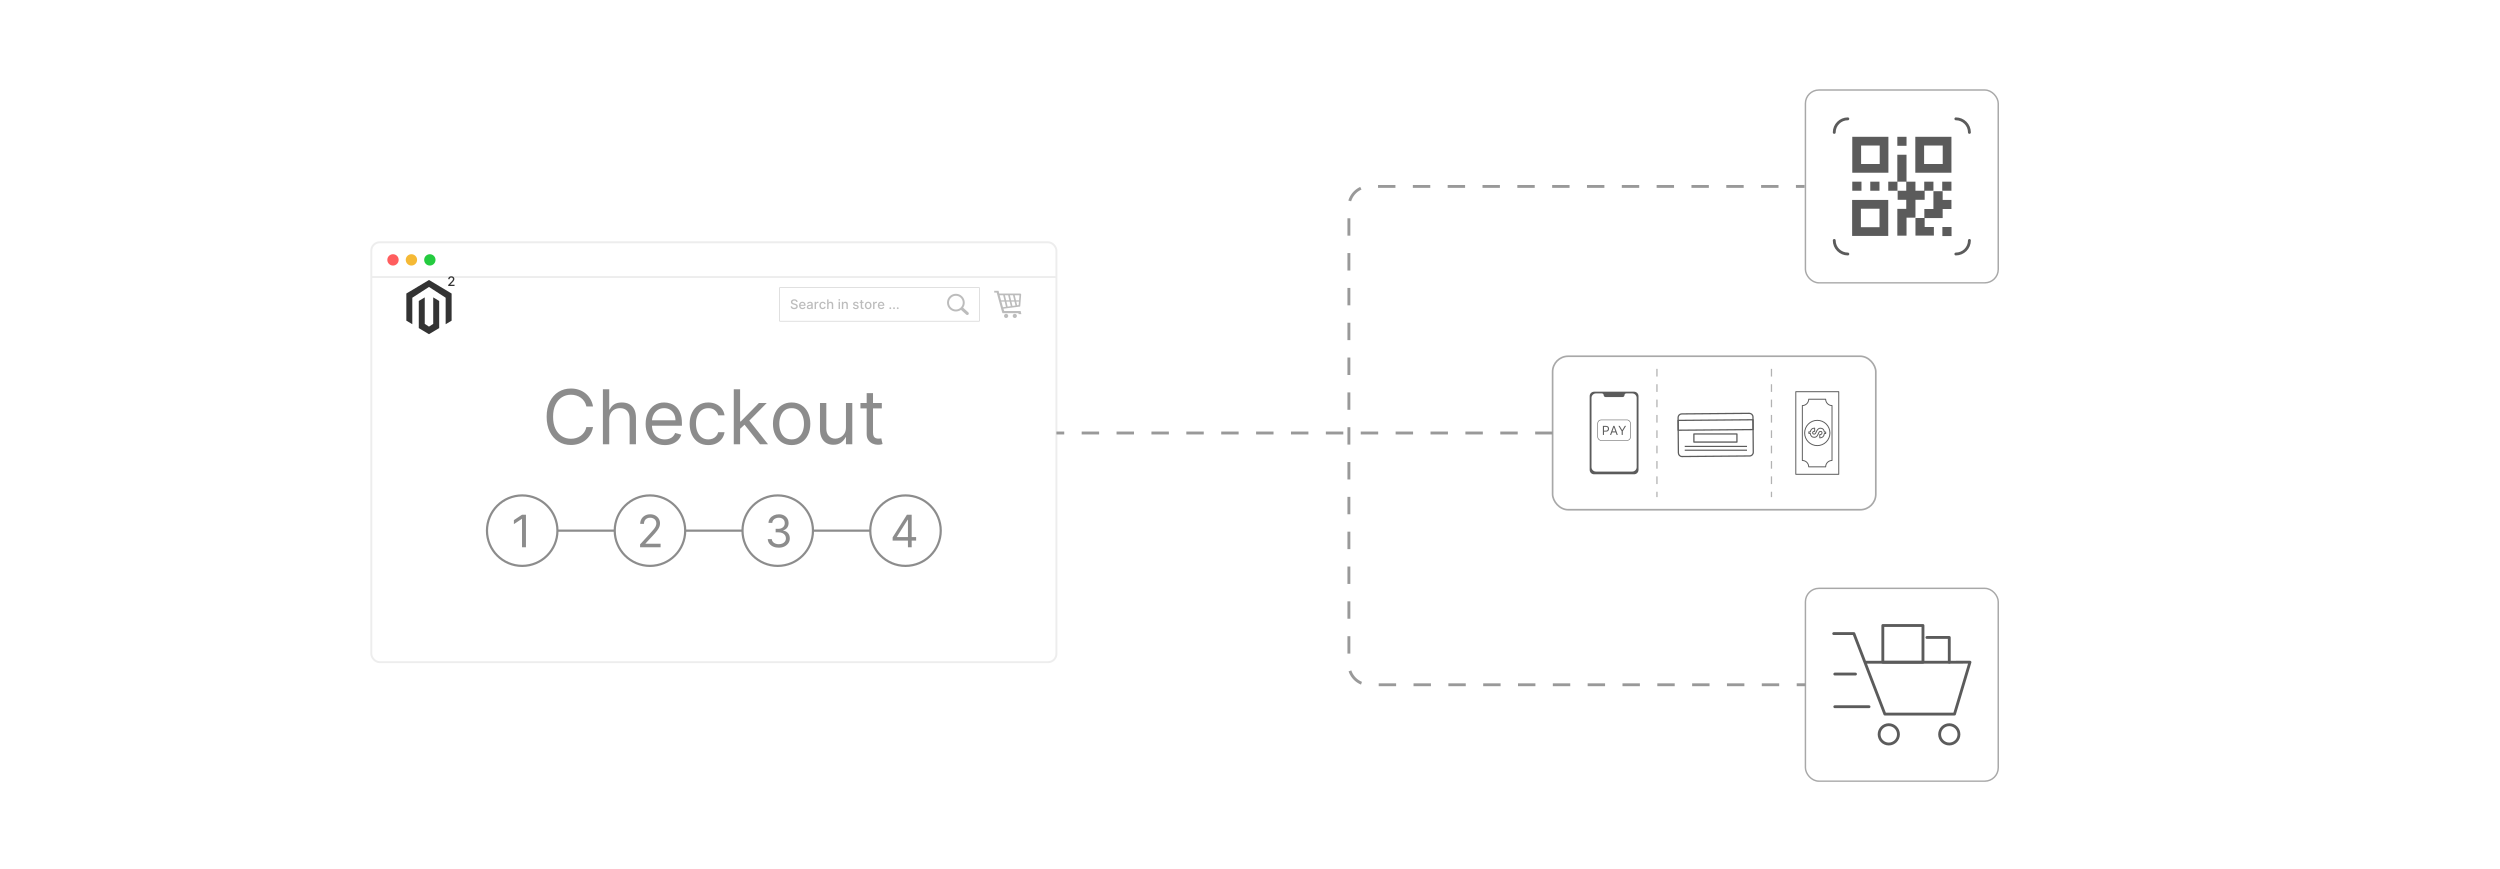 <?xml version="1.0" encoding="UTF-8"?><svg id="_04-Simplified-Checkout-Process" xmlns="http://www.w3.org/2000/svg" xmlns:xlink="http://www.w3.org/1999/xlink" viewBox="0 0 860 298.867"><defs><filter id="drop-shadow-1" filterUnits="userSpaceOnUse"><feOffset dx="0" dy="6.132"/><feGaussianBlur result="blur" stdDeviation="4.769"/><feFlood flood-color="#000" flood-opacity=".05"/><feComposite in2="blur" operator="in"/><feComposite in="SourceGraphic"/></filter></defs><g filter="url(#drop-shadow-1)"><rect x="127.727" y="77.213" width="235.677" height="144.441" rx="2.887" ry="2.887" fill="#fff" stroke="#ededed" stroke-miterlimit="10" stroke-width=".681"/><line x1="127.727" y1="89.165" x2="363.404" y2="89.165" fill="none" stroke="#ededed" stroke-miterlimit="10" stroke-width=".681"/><circle cx="135.19" cy="83.269" r="1.954" fill="#ff5d5e" stroke-width="0"/><circle cx="141.528" cy="83.269" r="1.954" fill="#f5b935" stroke-width="0"/><circle cx="147.867" cy="83.269" r="1.954" fill="#24cb3f" stroke-width="0"/></g><g id="LOGO"><polygon points="155.358 100.973 155.358 110.303 153.304 111.533 153.304 102.418 147.569 98.705 141.834 102.418 141.834 111.533 139.78 110.303 139.78 100.973 147.569 96.308 155.358 100.973" fill="#333" stroke-width="0"/><polygon points="151.078 103.531 151.078 112.86 149.658 113.711 147.569 114.962 145.479 113.711 144.06 112.86 144.06 103.531 146.114 102.3 146.114 111.415 147.569 112.357 149.024 111.415 149.024 102.3 151.078 103.531" fill="#333" stroke-width="0"/></g><path d="M154.18,98.382v-.361l1.116-1.156c.119-.125.218-.236.295-.331.078-.095.137-.186.175-.271.039-.086.059-.177.059-.274,0-.109-.026-.204-.078-.284-.051-.08-.121-.142-.211-.185-.089-.043-.189-.065-.301-.065-.118,0-.222.024-.31.073s-.155.116-.202.204c-.048.088-.071.191-.071.31h-.475c0-.201.046-.376.138-.527.093-.15.22-.267.381-.35.16-.083.344-.125.549-.125.207,0,.39.041.548.124.158.082.282.193.371.335.09.141.134.3.134.477,0,.123-.022.242-.068.359s-.125.247-.237.391c-.112.143-.27.317-.471.521l-.655.686v.024h1.485v.427h-2.171Z" fill="#333" stroke-width="0"/><rect x="268.184" y="98.958" width="68.731" height="11.513" fill="#fff" stroke="#bcbcbc" stroke-miterlimit="10" stroke-width=".159"/><path d="M273.91,103.868c-.018-.152-.088-.271-.213-.354-.124-.084-.281-.126-.47-.126-.135,0-.252.021-.351.063-.099.042-.175.101-.229.174-.054.074-.081.157-.081.25,0,.079.019.146.056.203.037.057.086.104.146.142s.126.07.195.095c.069.025.137.046.201.062l.321.084c.105.025.213.061.324.104.11.044.212.102.307.174.095.072.171.161.229.267.059.106.088.233.088.381,0,.187-.048.353-.145.497-.096.145-.234.259-.416.343-.183.083-.401.125-.659.125-.247,0-.46-.039-.641-.117-.18-.079-.321-.19-.423-.334s-.158-.315-.169-.514h.499c.01.119.049.218.116.297.068.079.156.137.263.175s.224.057.352.057c.141,0,.266-.022.375-.067.11-.044.197-.106.26-.187.063-.08.096-.173.096-.281,0-.097-.028-.177-.083-.239-.056-.062-.13-.114-.224-.155-.094-.041-.2-.077-.318-.108l-.389-.106c-.264-.072-.473-.177-.627-.317-.153-.139-.23-.324-.23-.553,0-.19.052-.355.154-.497s.242-.252.418-.331c.176-.079.374-.119.596-.119.223,0,.42.04.591.118s.306.186.404.323.15.293.155.47h-.479Z" fill="#bcbcbc" stroke-width="0"/><path d="M276.054,106.347c-.244,0-.453-.052-.629-.157-.175-.104-.311-.252-.405-.442s-.143-.414-.143-.67c0-.253.048-.476.143-.669.095-.193.229-.344.399-.452.171-.108.371-.162.601-.162.14,0,.274.023.405.069.131.046.248.119.353.217.104.099.186.227.246.384.06.157.09.348.09.572v.17h-1.964v-.36h1.493c0-.126-.026-.239-.078-.337-.051-.098-.123-.176-.216-.232s-.201-.085-.326-.085c-.135,0-.253.033-.353.099-.101.066-.178.152-.231.257-.055.106-.082.22-.082.344v.281c0,.165.029.306.088.421s.141.204.245.265c.105.061.229.091.369.091.091,0,.174-.013.249-.039s.14-.066.194-.118c.055-.053.097-.118.126-.195l.455.082c-.036.134-.102.251-.195.352-.094.1-.212.178-.353.233-.141.056-.302.083-.481.083Z" fill="#bcbcbc" stroke-width="0"/><path d="M278.368,106.352c-.156,0-.298-.029-.424-.088-.127-.058-.227-.143-.301-.255-.073-.111-.11-.248-.11-.41,0-.139.027-.254.081-.344.054-.09.126-.161.217-.214.092-.053.193-.092.306-.119.113-.027.228-.047.345-.061.147-.017.268-.031.36-.042.092-.011.159-.03.201-.056.041-.026.062-.067.062-.125v-.011c0-.141-.039-.25-.118-.327s-.196-.116-.352-.116c-.162,0-.289.036-.382.107s-.157.15-.192.237l-.452-.103c.054-.15.132-.271.235-.364s.223-.16.358-.203c.135-.042.277-.063.426-.063.099,0,.204.011.314.034.111.023.216.065.312.126s.177.148.239.261c.062.113.093.26.093.44v1.641h-.47v-.338h-.02c-.031.062-.077.124-.14.184s-.143.11-.239.149c-.098.04-.215.06-.352.06ZM278.473,105.965c.133,0,.246-.026.342-.079.095-.053.167-.122.217-.207.05-.085.075-.177.075-.274v-.319c-.018.018-.051.033-.1.048-.049.014-.104.027-.166.037-.062.01-.123.02-.182.027-.06.008-.108.015-.148.021-.093.012-.179.031-.255.06-.077.028-.138.067-.184.12s-.068.121-.068.207c0,.119.044.209.132.27s.2.091.337.091Z" fill="#bcbcbc" stroke-width="0"/><path d="M280.228,106.297v-2.471h.465v.392h.026c.045-.133.124-.238.238-.314s.244-.115.389-.115c.03,0,.065.001.107.003.041.002.073.005.097.008v.46c-.02-.005-.054-.011-.103-.019-.05-.007-.099-.01-.148-.01-.113,0-.215.024-.303.071-.089.048-.159.114-.21.198-.052.084-.077.18-.077.287v1.509h-.481Z" fill="#bcbcbc" stroke-width="0"/><path d="M283.009,106.347c-.239,0-.445-.054-.617-.163s-.304-.259-.396-.451c-.092-.192-.139-.412-.139-.66,0-.251.048-.473.142-.665.095-.193.228-.343.399-.452.172-.108.374-.162.606-.162.188,0,.354.034.502.104.146.069.266.166.356.291s.145.27.161.436h-.468c-.025-.116-.085-.216-.176-.299-.092-.083-.215-.125-.368-.125-.134,0-.251.035-.352.105-.1.07-.178.17-.233.299-.057.129-.084.282-.084.458,0,.18.027.335.082.466s.132.232.232.304.219.108.354.108c.092,0,.174-.017.249-.051.074-.034.137-.083.188-.146.052-.063.087-.14.107-.229h.468c-.017.16-.069.302-.155.428-.087.125-.203.224-.349.296-.146.072-.315.108-.511.108Z" fill="#bcbcbc" stroke-width="0"/><path d="M285.022,104.83v1.467h-.481v-3.294h.475v1.226h.03c.059-.133.146-.238.266-.317.119-.078.274-.117.467-.117.169,0,.317.035.444.104s.226.173.296.311c.07.138.105.31.105.516v1.572h-.48v-1.514c0-.181-.047-.322-.141-.422-.093-.1-.223-.15-.389-.15-.114,0-.216.024-.305.072-.09.048-.16.119-.211.211s-.076.205-.076.335Z" fill="#bcbcbc" stroke-width="0"/><path d="M288.711,103.445c-.084,0-.155-.028-.215-.084-.06-.057-.089-.124-.089-.202,0-.079.029-.147.089-.203.06-.057.131-.084.215-.084s.155.028.215.084c.06.056.089.124.089.202,0,.08-.029.147-.089.204-.06.056-.131.084-.215.084ZM288.467,106.297v-2.471h.481v2.471h-.481Z" fill="#bcbcbc" stroke-width="0"/><path d="M290.077,104.83v1.467h-.481v-2.471h.462v.402h.03c.057-.131.146-.236.268-.315.122-.079.275-.119.461-.119.169,0,.316.035.442.105.127.07.225.175.295.313.069.139.104.31.104.513v1.572h-.481v-1.514c0-.179-.046-.319-.14-.421-.093-.101-.222-.152-.385-.152-.111,0-.21.024-.297.072-.086.048-.154.119-.204.211s-.074.205-.074.335Z" fill="#bcbcbc" stroke-width="0"/><path d="M295.352,104.429l-.436.077c-.019-.056-.047-.109-.086-.159-.04-.05-.093-.092-.159-.124s-.149-.048-.249-.048c-.136,0-.25.031-.341.091-.092.061-.137.139-.137.234,0,.083.03.149.092.2.061.05.159.091.296.124l.393.09c.227.052.396.133.508.243s.168.251.168.426c0,.148-.043.28-.128.395-.086.115-.204.206-.355.271-.152.065-.328.098-.527.098-.276,0-.502-.059-.677-.178s-.282-.287-.322-.506l.465-.071c.029.121.089.212.179.274.09.062.207.092.353.092.157,0,.283-.033.378-.099.094-.066.142-.147.142-.242,0-.077-.029-.142-.086-.195-.058-.053-.146-.092-.264-.119l-.418-.092c-.23-.052-.4-.136-.511-.25s-.165-.26-.165-.436c0-.146.041-.273.122-.383.082-.109.194-.195.338-.257s.309-.092.494-.092c.268,0,.478.058.631.173s.255.27.304.462Z" fill="#bcbcbc" stroke-width="0"/><path d="M297.082,103.826v.386h-1.35v-.386h1.35ZM296.094,103.234h.48v2.337c0,.093.015.164.042.21.028.047.064.078.108.095.045.017.094.025.146.025.039,0,.073-.003.102-.008.029-.005.052-.01.067-.013l.087.397c-.027.011-.067.022-.119.033-.051.011-.115.018-.192.019-.127.002-.245-.021-.354-.067-.109-.047-.197-.12-.265-.219-.068-.099-.102-.222-.102-.372v-2.437Z" fill="#bcbcbc" stroke-width="0"/><path d="M298.654,106.347c-.231,0-.434-.053-.606-.159s-.307-.255-.402-.446-.144-.414-.144-.669c0-.256.048-.48.144-.672s.229-.341.402-.447c.173-.106.375-.159.606-.159s.434.053.606.159c.173.106.307.255.402.447.095.192.143.416.143.672,0,.255-.048.478-.143.669-.096.191-.229.34-.402.446s-.375.159-.606.159ZM298.656,105.943c.149,0,.274-.04.373-.119.099-.079.172-.185.22-.317.047-.132.071-.277.071-.436,0-.158-.024-.303-.071-.436-.048-.132-.121-.239-.22-.319-.099-.08-.224-.121-.373-.121-.151,0-.277.041-.376.121-.1.081-.173.187-.221.319-.048.133-.071.278-.071.436,0,.159.023.304.071.436.048.132.121.238.221.317.099.08.225.119.376.119Z" fill="#bcbcbc" stroke-width="0"/><path d="M300.341,106.297v-2.471h.465v.392h.026c.045-.133.124-.238.238-.314s.244-.115.389-.115c.03,0,.065.001.107.003.041.002.073.005.097.008v.46c-.02-.005-.054-.011-.103-.019-.05-.007-.099-.01-.148-.01-.113,0-.215.024-.303.071-.089.048-.159.114-.21.198-.052.084-.077.18-.077.287v1.509h-.481Z" fill="#bcbcbc" stroke-width="0"/><path d="M303.147,106.347c-.244,0-.453-.052-.629-.157-.175-.104-.311-.252-.405-.442s-.143-.414-.143-.67c0-.253.048-.476.143-.669.095-.193.229-.344.399-.452.171-.108.371-.162.601-.162.14,0,.274.023.405.069.131.046.248.119.353.217.104.099.186.227.246.384.06.157.09.348.09.572v.17h-1.964v-.36h1.493c0-.126-.026-.239-.078-.337-.051-.098-.123-.176-.216-.232s-.201-.085-.326-.085c-.135,0-.253.033-.353.099-.101.066-.178.152-.231.257-.055.106-.082.22-.082.344v.281c0,.165.029.306.088.421s.141.204.245.265c.105.061.229.091.369.091.091,0,.174-.013.249-.039s.14-.066.194-.118c.055-.053.097-.118.126-.195l.455.082c-.036.134-.102.251-.195.352-.094.1-.212.178-.353.233-.141.056-.302.083-.481.083Z" fill="#bcbcbc" stroke-width="0"/><path d="M306.259,106.328c-.088,0-.164-.032-.228-.094-.062-.063-.095-.139-.095-.228,0-.088.032-.164.095-.226.063-.063.14-.094.228-.094s.163.031.227.094c.063.062.095.138.095.226,0,.059-.015.113-.044.162s-.068.087-.117.117c-.048.029-.102.043-.16.043Z" fill="#bcbcbc" stroke-width="0"/><path d="M307.542,106.328c-.088,0-.164-.032-.228-.094-.062-.063-.095-.139-.095-.228,0-.088.032-.164.095-.226.063-.063.14-.094.228-.094s.163.031.227.094c.063.062.095.138.095.226,0,.059-.015.113-.044.162s-.068.087-.117.117c-.048.029-.102.043-.16.043Z" fill="#bcbcbc" stroke-width="0"/><path d="M308.824,106.328c-.088,0-.164-.032-.228-.094-.062-.063-.095-.139-.095-.228,0-.088.032-.164.095-.226.063-.063.14-.094.228-.094s.163.031.227.094c.063.062.095.138.095.226,0,.059-.015.113-.044.162s-.068.087-.117.117c-.048.029-.102.043-.16.043Z" fill="#bcbcbc" stroke-width="0"/><path d="M328.824,101.061h.001v0c.841 0,1.603.342,2.155.893.55.551.891,1.312.892,2.153h0v.004h-0c-0.0.339-.056.665-.158.969-.017.051-.035.1-.053.147v0c-.088.223-.202.434-.338.629l1.773,1.594.001.001.01.009.001.001c.1.095.155.223.162.352.007.128-.033.259-.121.364l-.001.001-.011.012-.002.002-.009.01-.001.001c-.095.1-.223.155-.352.161-.128.007-.259-.033-.364-.121l-.001-.001-.012-.011-.002-.001-1.814-1.63c-.054.038-.108.074-.164.108-.075.046-.153.089-.233.129-.409.204-.87.318-1.358.318v0h-.001v-0c-.841-0-1.604-.342-2.155-.893-.551-.551-.891-1.312-.892-2.153h-0v-.003h0c0-.841.342-1.604.893-2.155.551-.55,1.312-.891,2.153-.892v-0h.002ZM328.825,101.745v0h-.003v-0c-.652 0-1.242.265-1.67.693-.428.427-.693,1.019-.693,1.671h0v.003h-0c0.0.652.265,1.242.693,1.67.427.428,1.019.693,1.671.693v-0h.003v0c.652-0,1.242-.265,1.67-.693.428-.427.693-1.018.693-1.671h-0v-.003h0c-0-.652-.265-1.242-.693-1.67-.427-.428-1.018-.693-1.671-.693h0Z" fill="#bcbcbc" stroke-width="0"/><path d="M343.736,100.987h7.119c.465,0,.44.188.4.669l-.265,3.375c-.045.538-.007.407-.577.489l-5.236.666.277.804h5.64c.076.285.18.75.256,1.068h-.937l-.09-.325h-4.507c-1.034-.018-.93.262-1.178-.631l-1.776-6.458h-.853v-.619h1.496c.069.26.166.698.23.961h0ZM346.106,107.956c.399,0,.723.324.723.723,0,.4-.324.723-.723.723s-.723-.324-.723-.723c0-.399.324-.723.723-.723h0ZM349.09,107.956c.399,0,.723.324.723.723,0,.4-.324.723-.723.723-.4,0-.723-.324-.723-.723-0-.399.324-.723.723-.723h0ZM344.359,103.312h1.152l-.418-1.748c-.412,0-.818-.001-1.216-.001l.14.523.005-.001.337,1.226h0ZM345.696,101.565l.418,1.747h1.109l-.42-1.746-1.108-.002h0ZM347.407,101.567l.42,1.745h1.061l-.418-1.744-1.063-.002h0ZM349.074,101.57l.418,1.744h1.062l.118-1.401c.033-.391.101-.341-.277-.341-.432-.001-.874-.002-1.321-.002h0ZM350.517,103.757h-.919l.303,1.264.075-.01c.463-.066.433.04.469-.398l.072-.856h0ZM349.317,105.1l-.322-1.344h-1.061l.356,1.483,1.026-.14h0ZM347.706,105.319l-.376-1.564h-1.11l.41,1.71,1.077-.147h0ZM346.046,105.546l-.428-1.789h-1.136l.531,1.931,1.033-.141h0Z" fill="#bcbcbc" fill-rule="evenodd" stroke-width="0"/><path d="M204,139.816h-2.29c-.136-.659-.371-1.237-.706-1.736-.336-.499-.742-.918-1.219-1.26-.478-.342-1.005-.599-1.584-.771-.578-.172-1.182-.258-1.81-.258-1.145,0-2.181.289-3.106.868-.927.579-1.662,1.431-2.207,2.558s-.817,2.508-.817,4.146c0,1.638.272,3.019.817,4.146s1.28,1.979,2.207,2.558c.926.579,1.962.868,3.106.868.628,0,1.231-.086,1.81-.259.579-.172,1.106-.429,1.584-.771.477-.341.883-.763,1.219-1.265.335-.502.57-1.079.706-1.731h2.29c-.173.966-.486,1.832-.942,2.595-.455.763-1.021,1.411-1.698,1.943-.678.533-1.436.937-2.276,1.214-.84.277-1.737.415-2.691.415-1.612,0-3.047-.394-4.303-1.182-1.255-.788-2.243-1.908-2.963-3.361-.721-1.453-1.081-3.176-1.081-5.17s.36-3.718,1.081-5.17c.72-1.453,1.708-2.573,2.963-3.361,1.256-.788,2.69-1.182,4.303-1.182.954,0,1.852.138,2.691.416.841.277,1.599.682,2.276,1.214.677.533,1.243,1.179,1.698,1.939.456.76.77,1.626.942,2.599Z" fill="#8c8c8c" stroke-width="0"/><path d="M209.576,144.285v8.531h-2.179v-18.909h2.179v6.943h.186c.332-.732.832-1.316,1.5-1.75.668-.434,1.559-.651,2.673-.651.966,0,1.812.193,2.539.577.727.385,1.291.973,1.694,1.764s.604,1.796.604,3.015v9.011h-2.179v-8.864c0-1.126-.291-1.999-.873-2.617-.581-.619-1.386-.928-2.414-.928-.714,0-1.353.151-1.916.453-.562.302-1.006.742-1.329,1.32s-.485,1.28-.485,2.105Z" fill="#8c8c8c" stroke-width="0"/><path d="M228.707,153.111c-1.366,0-2.544-.303-3.531-.909-.988-.606-1.749-1.456-2.281-2.548-.532-1.093-.799-2.365-.799-3.818s.267-2.734.799-3.846c.532-1.111,1.277-1.979,2.234-2.604.957-.625,2.076-.938,3.356-.938.738,0,1.468.124,2.188.37.72.246,1.375.645,1.967,1.196.591.551,1.062,1.278,1.412,2.184.351.905.526,2.019.526,3.342v.923h-10.932v-1.884h8.716c0-.8-.158-1.514-.476-2.142s-.767-1.123-1.348-1.486c-.582-.363-1.267-.545-2.055-.545-.868,0-1.617.214-2.248.642-.631.428-1.116.983-1.454,1.667-.339.684-.508,1.416-.508,2.198v1.255c0,1.071.186,1.978.559,2.719.372.742.891,1.305,1.556,1.69s1.437.577,2.317.577c.572,0,1.091-.082,1.556-.245s.866-.409,1.205-.738c.338-.33.6-.74.784-1.233l2.105.591c-.222.714-.594,1.34-1.117,1.879-.523.539-1.17.958-1.938,1.256-.77.298-1.635.448-2.595.448Z" fill="#8c8c8c" stroke-width="0"/><path d="M243.664,153.111c-1.33,0-2.475-.314-3.435-.942-.961-.627-1.699-1.492-2.216-2.594-.518-1.102-.776-2.36-.776-3.776,0-1.44.267-2.713.799-3.818.532-1.104,1.277-1.97,2.234-2.594.957-.625,2.076-.938,3.356-.938.997,0,1.896.185,2.696.554.8.369,1.455.886,1.967,1.551.511.665.827,1.44.95,2.327h-2.179c-.166-.646-.534-1.22-1.104-1.722-.569-.501-1.334-.752-2.294-.752-.85,0-1.593.22-2.229.66-.638.44-1.133,1.059-1.487,1.856-.354.797-.53,1.731-.53,2.802,0,1.096.174,2.05.521,2.862s.84,1.443,1.478,1.893c.637.449,1.386.674,2.248.674.566,0,1.08-.098,1.542-.295.461-.197.853-.48,1.172-.849.32-.37.548-.812.684-1.33h2.179c-.123.837-.426,1.589-.909,2.257s-1.12,1.197-1.911,1.588c-.791.391-1.71.586-2.756.586Z" fill="#8c8c8c" stroke-width="0"/><path d="M252.416,152.816v-18.909h2.179v18.909h-2.179ZM254.447,147.646l-.037-2.696h.443l6.205-6.315h2.695l-6.61,6.685h-.185l-2.512,2.327ZM261.427,152.816l-5.54-7.017,1.551-1.514,6.759,8.531h-2.77Z" fill="#8c8c8c" stroke-width="0"/><path d="M272.322,153.111c-1.28,0-2.402-.305-3.365-.914-.964-.609-1.715-1.462-2.253-2.558-.539-1.095-.809-2.376-.809-3.841,0-1.477.27-2.767.809-3.869.538-1.102,1.289-1.958,2.253-2.567.963-.609,2.085-.914,3.365-.914s2.401.305,3.365.914c.963.609,1.714,1.465,2.253,2.567.538,1.102.808,2.392.808,3.869,0,1.465-.27,2.746-.808,3.841-.539,1.096-1.29,1.948-2.253,2.558-.964.609-2.085.914-3.365.914ZM272.322,151.154c.973,0,1.772-.249,2.4-.748s1.093-1.154,1.395-1.967c.301-.812.452-1.692.452-2.641,0-.948-.151-1.831-.452-2.65-.302-.818-.767-1.48-1.395-1.985s-1.428-.757-2.4-.757-1.772.252-2.4.757-1.093,1.167-1.395,1.985c-.302.819-.452,1.702-.452,2.65,0,.948.15,1.828.452,2.641s.767,1.468,1.395,1.967,1.428.748,2.4.748Z" fill="#8c8c8c" stroke-width="0"/><path d="M291.009,147.018v-8.383h2.179v14.182h-2.179v-2.4h-.147c-.332.72-.85,1.331-1.551,1.833-.702.502-1.589.752-2.659.752-.887,0-1.675-.195-2.364-.586-.689-.391-1.23-.981-1.625-1.772-.394-.791-.591-1.79-.591-2.996v-9.011h2.179v8.863c0,1.034.291,1.859.873,2.475.582.616,1.325.923,2.229.923.542,0,1.095-.139,1.657-.416.563-.277,1.037-.702,1.422-1.274.385-.573.577-1.302.577-2.188Z" fill="#8c8c8c" stroke-width="0"/><path d="M303.344,138.634v1.846h-7.35v-1.846h7.35ZM298.136,135.236h2.18v13.517c0,.616.091,1.076.272,1.38.181.305.415.508.701.609s.59.152.909.152c.24,0,.438-.014.592-.042.153-.028.276-.051.369-.069l.443,1.958c-.148.055-.354.112-.619.171-.265.058-.6.087-1.006.087-.616,0-1.218-.132-1.806-.397s-1.074-.668-1.459-1.209-.577-1.225-.577-2.05v-14.108Z" fill="#8c8c8c" stroke-width="0"/><line x1="191.759" y1="182.546" x2="299.372" y2="182.546" fill="none" stroke="#8c8c8c" stroke-miterlimit="10" stroke-width=".76"/><circle cx="179.639" cy="182.546" r="12.12" fill="#fff" stroke="#8c8c8c" stroke-miterlimit="10" stroke-width=".76"/><path d="M180.927,177.066v11.188h-1.355v-9.768h-.065l-2.731,1.813v-1.376l2.797-1.857h1.355Z" fill="#8c8c8c" stroke-width="0"/><circle cx="223.59" cy="182.546" r="12.12" fill="#fff" stroke="#8c8c8c" stroke-miterlimit="10" stroke-width=".76"/><path d="M220.184,188.254v-.983l3.692-4.042c.434-.473.791-.886,1.071-1.237s.489-.683.625-.994c.137-.312.205-.638.205-.98,0-.394-.094-.734-.281-1.022-.188-.288-.443-.51-.768-.667-.324-.156-.688-.235-1.093-.235-.43,0-.804.088-1.122.265-.319.177-.564.423-.737.74-.174.317-.26.688-.26,1.114h-1.289c0-.655.15-1.231.453-1.726.302-.495.715-.881,1.237-1.158s1.109-.415,1.762-.415c.655,0,1.236.138,1.743.415.506.277.902.65,1.19,1.12.288.47.432.992.432,1.568,0,.411-.074.813-.222,1.204-.147.392-.402.827-.765,1.306-.362.479-.864,1.062-1.505,1.751l-2.513,2.688v.087h5.2v1.202h-7.058Z" fill="#8c8c8c" stroke-width="0"/><circle cx="267.541" cy="182.546" r="12.12" fill="#fff" stroke="#8c8c8c" stroke-miterlimit="10" stroke-width=".76"/><path d="M267.916,188.407c-.721,0-1.363-.124-1.926-.372-.562-.248-1.009-.592-1.338-1.035-.33-.442-.51-.957-.538-1.543h1.376c.029.36.153.671.372.931.218.261.504.462.857.604.354.142.745.213,1.175.213.48,0,.906-.084,1.278-.251.371-.167.662-.4.874-.699.211-.298.316-.645.316-1.038,0-.411-.102-.774-.306-1.09-.204-.315-.503-.562-.896-.74-.393-.179-.874-.268-1.441-.268h-.896v-1.202h.896c.444,0,.835-.08,1.171-.24.337-.16.602-.386.793-.678.19-.291.286-.633.286-1.027,0-.379-.084-.708-.251-.989-.168-.28-.403-.499-.707-.656-.305-.156-.662-.235-1.074-.235-.386,0-.749.07-1.09.21-.34.14-.618.342-.833.606s-.331.582-.35.953h-1.311c.021-.586.198-1.101.529-1.543.332-.443.766-.788,1.303-1.035.538-.248,1.129-.372,1.773-.372.691,0,1.285.139,1.78.418.495.278.876.646,1.143,1.101.266.455.398.947.398,1.475,0,.63-.165,1.167-.494,1.611-.33.444-.777.752-1.342.923v.087c.707.117,1.259.416,1.655.898.397.483.596,1.079.596,1.789,0,.608-.165,1.154-.494,1.636-.33.483-.778.862-1.347,1.139s-1.215.415-1.939.415Z" fill="#8c8c8c" stroke-width="0"/><circle cx="311.492" cy="182.546" r="12.12" fill="#fff" stroke="#8c8c8c" stroke-miterlimit="10" stroke-width=".76"/><path d="M307.064,185.96v-1.114l4.917-7.779h.809v1.726h-.546l-3.715,5.878v.087h6.621v1.202h-8.086ZM312.331,188.254v-11.188h1.289v11.188h-1.289Z" fill="#8c8c8c" stroke-width="0"/><rect x="621.067" y="30.966" width="66.328" height="66.328" rx="4.626" ry="4.626" fill="#fff" stroke="#a8a8a8" stroke-miterlimit="10" stroke-width=".503"/><path d="M637.18,47.049h12.43v12.375h-12.43v-12.375ZM668.173,78.091h3.158v3.118h-3.158v-3.118ZM662.084,78.091h3.173v2.956h-6.34v-6.065h3.054v-3.079h3.123v-6.138h3.183v3.015h3.015v3.118h-3.015v3.118h-6.193v3.069l-0.0.005ZM652.679,71.854h3.069v-3.118h-2.956v-3.118h2.956v-3.118h-3.02v3.118h-3.173v-3.118h3.118v-9.262h3.168v9.257h3.069v3.118h3.02v-3.118h3.168v3.118h-3.015v3.118h-3.168v6.138h-3.069v6.193h-3.168v-9.208ZM668.124,62.494h3.168v3.118h-3.168v-3.118ZM643.373,62.494h3.168v3.118h-3.168l-0-3.118ZM637.18,62.494h3.168v3.118h-3.168l-0-3.118ZM652.679,47.049h3.168v3.118h-3.168v-3.118ZM637.131,68.78h12.425v12.375h-12.425v-12.375ZM640.151,71.795h6.404v6.36h-6.404v-6.36ZM658.872,47.054h12.42v12.37h-12.425v-12.375l.005.005ZM661.892,50.06h6.404v6.36h-6.404v-6.365.005ZM640.215,50.06h6.404v6.36h-6.404v-6.365.005Z" fill="#5b5b5b" fill-rule="evenodd" stroke-width="0"/><path d="M635.654,40.879c-2.581,0-4.674,2.093-4.674,4.674" fill="none" fill-rule="evenodd" stroke="#5b5b5b" stroke-linecap="round" stroke-linejoin="round" stroke-width=".985"/><path d="M677.481,45.553c0-2.581-2.093-4.674-4.674-4.674" fill="none" fill-rule="evenodd" stroke="#5b5b5b" stroke-linecap="round" stroke-linejoin="round" stroke-width=".985"/><path d="M672.807,87.38c2.581,0,4.674-2.093,4.674-4.674" fill="none" fill-rule="evenodd" stroke="#5b5b5b" stroke-linecap="round" stroke-linejoin="round" stroke-width=".985"/><path d="M630.98,82.706c0,2.581,2.093,4.674,4.674,4.674" fill="none" fill-rule="evenodd" stroke="#5b5b5b" stroke-linecap="round" stroke-linejoin="round" stroke-width=".985"/><rect x="621.067" y="202.391" width="66.328" height="66.328" rx="4.626" ry="4.626" fill="#fff" stroke="#a8a8a8" stroke-miterlimit="10" stroke-width=".503"/><polyline points="630.792 217.958 637.737 217.958 648.386 245.644 672.346 245.644 677.67 227.797 641.521 227.799" fill="none" stroke="#5b5b5b" stroke-linecap="round" stroke-linejoin="round" stroke-width=".985"/><circle cx="649.743" cy="252.62" r="3.322" fill="none" stroke="#5b5b5b" stroke-linecap="round" stroke-linejoin="round" stroke-width=".985"/><circle cx="670.552" cy="252.62" r="3.322" fill="none" stroke="#5b5b5b" stroke-linecap="round" stroke-linejoin="round" stroke-width=".985"/><line x1="638.286" y1="231.873" x2="631.169" y2="231.873" fill="none" stroke="#5b5b5b" stroke-linecap="round" stroke-linejoin="round" stroke-width=".985"/><line x1="642.947" y1="243.115" x2="631.169" y2="243.115" fill="none" stroke="#5b5b5b" stroke-linecap="round" stroke-linejoin="round" stroke-width=".985"/><rect x="647.692" y="215.168" width="13.811" height="12.63" fill="none" stroke="#5b5b5b" stroke-linecap="round" stroke-linejoin="round" stroke-width=".985"/><polyline points="662.858 219.288 670.552 219.288 670.552 227.799" fill="none" stroke="#5b5b5b" stroke-linecap="round" stroke-linejoin="round" stroke-width=".985"/><rect x="534.095" y="122.548" width="111.181" height="52.802" rx="5.344" ry="5.344" fill="#fff" stroke="#a8a8a8" stroke-miterlimit="10" stroke-width=".581"/><path d="M601.876,156.849l-23.243.199c-.696.005-1.263-.552-1.268-1.248l-.102-12.146c-.005-.696.552-1.263,1.248-1.268l23.243-.199c.695-.005,1.263.552,1.268,1.248l.102,12.146c.01.695-.552,1.263-1.248,1.268Z" fill="none" stroke="#5b5b5b" stroke-linecap="round" stroke-linejoin="round" stroke-width=".44"/><rect x="577.283" y="144.51" width="25.765" height="3.38" transform="translate(-1.237 5.089) rotate(-.494)" fill="none" stroke="#5b5b5b" stroke-linecap="round" stroke-linejoin="round" stroke-width=".44"/><rect x="582.699" y="149.291" width="14.805" height="2.782" fill="none" stroke="#5b5b5b" stroke-linecap="round" stroke-linejoin="round" stroke-width=".44"/><rect x="579.549" y="153.362" width="21.422" height=".409" fill="#5b5b5b" stroke-width="0"/><rect x="579.549" y="154.671" width="21.422" height=".409" fill="#5b5b5b" stroke-width="0"/><path d="M548.376,134.742h13.737c.846,0,1.534.687,1.534,1.534v25.347c0,.846-.687,1.534-1.534,1.534h-13.735c-.848,0-1.536-.688-1.536-1.536v-25.345c0-.846.687-1.534,1.534-1.534Z" fill="#5b5b5b" stroke-width="0"/><path d="M563.01,136.863v23.834c0,.842-.682,1.524-1.524,1.524h-12.483c-.842,0-1.524-.682-1.524-1.524v-23.834c0-.843.682-1.526,1.524-1.526h2.057c.337,0,.611.274.611.611h0c0,.354.287.641.641.641h5.865c.353,0,.641-.286.641-.641h0c0-.337.274-.611.611-.611h2.057c.841,0,1.524.682,1.524,1.526Z" fill="#fff" stroke-width="0"/><rect x="549.619" y="144.456" width="11.251" height="7.049" rx="1.144" ry="1.144" fill="none" stroke="#5b5b5b" stroke-linecap="round" stroke-linejoin="round" stroke-width=".19"/><path d="M551.395,149.619v-3.111h1.051c.244,0,.444.043.6.131.155.087.271.206.346.354.074.149.112.315.112.499,0,.183-.037.35-.112.5-.074.15-.188.269-.344.358-.155.088-.354.133-.596.133h-.753v-.334h.741c.167,0,.301-.029.402-.087s.175-.136.221-.234c.047-.099.069-.21.069-.335s-.022-.236-.069-.334c-.046-.098-.12-.175-.222-.231-.103-.056-.238-.084-.407-.084h-.662v2.777h-.377Z" fill="#5b5b5b" stroke-width="0"/><path d="M554.238,149.619h-.395l1.143-3.111h.389l1.143,3.111h-.396l-.93-2.619h-.024l-.93,2.619ZM554.384,148.403h1.592v.334h-1.592v-.334Z" fill="#5b5b5b" stroke-width="0"/><path d="M556.736,146.508h.432l.862,1.452h.037l.862-1.452h.432l-1.124,1.829v1.282h-.377v-1.282l-1.124-1.829Z" fill="#5b5b5b" stroke-width="0"/><path d="M617.756,163.156v-28.415h14.774v28.415h-14.774ZM620.799,148.944c0-2.405,1.945-4.347,4.347-4.347,2.405,0,4.347,1.945,4.347,4.347,0,2.405-1.945,4.347-4.347,4.347s-4.347-1.942-4.347-4.347ZM626.272,148.408c-.171,0-.308.042-.4.127-.095.086-.187.231-.273.444s-.171.409-.264.587c-.086.178-.197.333-.308.469-.12.127-.257.231-.409.298s-.34.102-.562.102c-.368,0-.666-.12-.904-.368s-.375-.58-.419-.99h-.495v-.52h.504c.06-.393.222-.708.486-.939s.606-.34,1.015-.34v1.101c-.222,0-.4.042-.52.127s-.178.213-.178.368c0,.146.042.257.136.333.095.076.213.12.375.12s.289-.042.384-.136.187-.238.273-.435c.086-.203.171-.393.264-.571.095-.178.197-.333.314-.46s.257-.231.409-.308.34-.111.562-.111c.368,0,.673.12.904.349.231.238.368.555.409.964h.46v.52h-.46c-.051.469-.213.835-.486,1.091s-.641.384-1.082.384v-1.101c.247,0,.435-.051.562-.162s.197-.264.197-.469c0-.146-.042-.264-.127-.349s-.203-.127-.358-.127h-.009ZM620.006,158.407v-18.892c1.202,0,2.183-.98,2.183-2.183h5.839c0,1.202.98,2.183,2.183,2.183v18.892c-1.202,0-2.183.98-2.183,2.183h-5.839c0-1.202-.98-2.183-2.183-2.183Z" fill="none" fill-rule="evenodd" stroke="#5b5b5b" stroke-linecap="round" stroke-linejoin="round" stroke-width=".333"/><line x1="569.987" y1="126.888" x2="569.987" y2="171.01" fill="none" stroke="#b2b2b2" stroke-dasharray="0 0 2.642 2.642" stroke-miterlimit="10" stroke-width=".44"/><line x1="609.385" y1="126.888" x2="609.385" y2="171.01" fill="none" stroke="#b2b2b2" stroke-dasharray="0 0 2.642 2.642" stroke-miterlimit="10" stroke-width=".44"/><line x1="620.799" y1="64.13" x2="617.799" y2="64.13" fill="none" stroke="#999" stroke-miterlimit="10"/><path d="M611.809,64.13h-140.792c-3.866,0-7,3.134-7,7v157.426c0,3.866,3.134,7,7,7h144.055" fill="none" stroke="#999" stroke-dasharray="0 0 5.99 5.99" stroke-miterlimit="10"/><line x1="618.067" y1="235.555" x2="621.067" y2="235.555" fill="none" stroke="#999" stroke-miterlimit="10"/><line x1="534.095" y1="148.949" x2="363.404" y2="148.949" fill="none" stroke="#999" stroke-dasharray="0 0 6 6" stroke-miterlimit="10"/></svg>